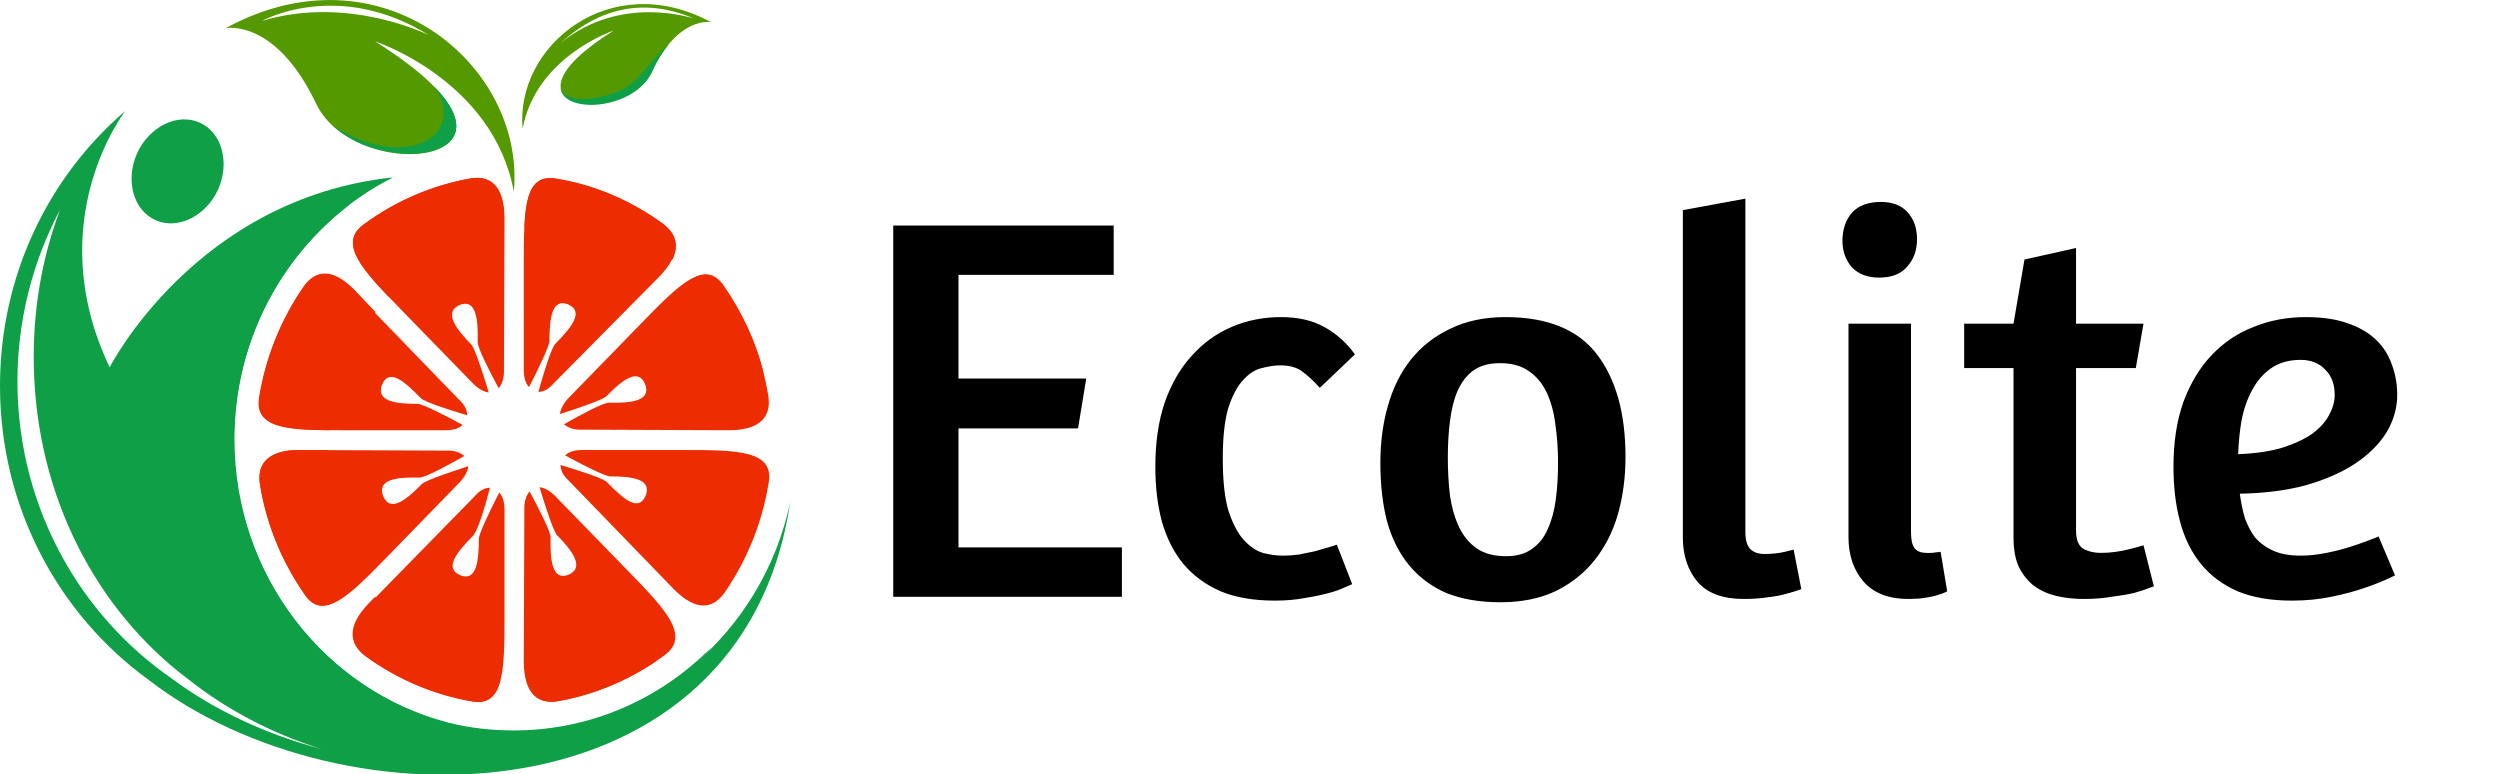 <svg width="155" height="48" viewBox="0 0 155 48" fill="none" xmlns="http://www.w3.org/2000/svg">
<g clip-path="url(#clip0_108_31)">
<path fill-rule="evenodd" clip-rule="evenodd" d="M32.474 16.384C32.474 18.576 32.474 20.768 32.474 22.923C32.474 23.406 32.582 23.777 32.799 24C33.414 22.811 34.065 21.436 34.065 21.139C34.065 19.765 34.209 18.464 35.222 18.873C36.234 19.319 35.439 20.285 34.426 21.325C34.173 21.585 33.739 23.034 33.378 24.297C33.667 24.297 33.992 24.149 34.282 23.814L40.863 17.164C42.346 15.641 42.057 14.563 41.08 13.858C39.127 12.446 36.885 11.48 34.463 11.071C32.51 10.737 32.474 13.04 32.474 16.384Z" fill="#ED2C01"/>
<path fill-rule="evenodd" clip-rule="evenodd" d="M39.779 20.025C38.26 21.585 36.777 23.108 35.258 24.669C34.933 25.003 34.752 25.375 34.716 25.672C35.981 25.263 37.392 24.78 37.609 24.557C38.549 23.591 39.562 22.774 39.995 23.814C40.393 24.855 39.164 25.003 37.754 24.966C37.392 24.966 36.09 25.672 34.969 26.303C35.186 26.489 35.511 26.638 35.945 26.638L45.203 26.675C47.264 26.675 47.843 25.709 47.626 24.483C47.228 22.068 46.288 19.765 44.841 17.684C43.684 16.049 42.093 17.647 39.779 20.025Z" fill="#ED2C01"/>
<path fill-rule="evenodd" clip-rule="evenodd" d="M42.455 27.901C40.321 27.901 38.187 27.901 36.09 27.901C35.62 27.901 35.258 28.012 35.041 28.235C36.198 28.867 37.536 29.536 37.826 29.536C39.164 29.536 40.429 29.684 40.032 30.724C39.598 31.765 38.657 30.947 37.645 29.907C37.392 29.647 35.981 29.201 34.752 28.83C34.752 29.127 34.897 29.461 35.222 29.759L41.731 36.483C43.214 38.006 44.263 37.709 44.95 36.706C46.324 34.7 47.264 32.396 47.662 29.907C47.987 27.938 45.745 27.901 42.455 27.901Z" fill="#ED2C01"/>
<path fill-rule="evenodd" clip-rule="evenodd" d="M38.947 35.406C37.428 33.845 35.945 32.322 34.426 30.762C34.101 30.427 33.739 30.241 33.45 30.204C33.848 31.505 34.318 32.954 34.535 33.176C35.475 34.142 36.271 35.183 35.258 35.629C34.246 36.037 34.101 34.774 34.137 33.325C34.137 32.954 33.45 31.616 32.835 30.464C32.654 30.687 32.51 31.022 32.51 31.468L32.474 40.978C32.474 43.096 33.414 43.69 34.607 43.468C36.958 43.059 39.2 42.093 41.225 40.607C42.816 39.418 41.261 37.783 38.947 35.406Z" fill="#ED2C01"/>
<path fill-rule="evenodd" clip-rule="evenodd" d="M31.281 38.155C31.281 35.963 31.281 33.771 31.281 31.616C31.281 31.133 31.172 30.762 30.955 30.539C30.341 31.728 29.69 33.102 29.69 33.399C29.69 34.774 29.545 36.074 28.532 35.666C27.52 35.22 28.316 34.254 29.328 33.214C29.617 32.916 30.051 31.505 30.377 30.241C30.087 30.241 29.762 30.39 29.473 30.724L22.927 37.412C21.445 38.935 21.734 40.012 22.71 40.718C24.663 42.13 26.905 43.096 29.328 43.505C31.245 43.802 31.281 41.536 31.281 38.155Z" fill="#ED2C01"/>
<path fill-rule="evenodd" clip-rule="evenodd" d="M23.976 34.551C25.495 32.991 26.977 31.468 28.496 29.907C28.822 29.573 29.003 29.201 29.039 28.904C27.773 29.313 26.363 29.796 26.146 30.019C25.206 30.985 24.193 31.802 23.759 30.762C23.361 29.721 24.591 29.573 26.001 29.61C26.363 29.61 27.665 28.904 28.785 28.272C28.569 28.087 28.243 27.938 27.809 27.938L18.552 27.901C16.49 27.901 15.912 28.867 16.129 30.093C16.526 32.508 17.467 34.811 18.913 36.892C20.034 38.526 21.662 36.929 23.976 34.551Z" fill="#ED2C01"/>
<path fill-rule="evenodd" clip-rule="evenodd" d="M21.264 26.675C23.397 26.675 25.531 26.675 27.628 26.675C28.098 26.675 28.46 26.564 28.677 26.341C27.52 25.709 26.182 25.04 25.892 25.04C24.555 25.04 23.289 24.892 23.687 23.851C24.12 22.811 25.061 23.628 26.073 24.669C26.326 24.929 27.737 25.375 28.966 25.746C28.966 25.449 28.822 25.114 28.496 24.817L21.987 18.093C20.504 16.57 19.456 16.867 18.768 17.87C17.394 19.876 16.454 22.18 16.056 24.669C15.767 26.638 18.009 26.675 21.264 26.675Z" fill="#ED2C01"/>
<path fill-rule="evenodd" clip-rule="evenodd" d="M24.807 19.133C26.326 20.694 27.809 22.217 29.328 23.777C29.653 24.111 30.015 24.297 30.304 24.334C29.906 23.034 29.436 21.585 29.219 21.362C28.279 20.396 27.483 19.356 28.496 18.91C29.508 18.502 29.653 19.765 29.617 21.214C29.617 21.585 30.304 22.923 30.919 24.074C31.099 23.851 31.244 23.517 31.244 23.071L31.28 13.56C31.28 11.443 30.34 10.848 29.147 11.071C26.796 11.48 24.554 12.446 22.529 13.932C20.938 15.121 22.493 16.755 24.807 19.133Z" fill="#ED2C01"/>
<path fill-rule="evenodd" clip-rule="evenodd" d="M12.621 7.728C13.922 8.508 14.248 10.44 13.38 12.037C12.476 13.635 10.704 14.303 9.402 13.523C8.1 12.743 7.775 10.811 8.643 9.214C9.547 7.616 11.319 6.947 12.621 7.728ZM11.644 42.093C6.003 37.858 2.242 30.762 2.097 22.663C2.025 19.245 2.604 15.975 3.725 13.003C1.989 16.272 1.013 20.062 1.085 24.074C1.23 31.579 4.99 38.155 10.632 42.056C13.272 44.025 16.454 45.511 19.925 46.44C16.852 45.474 14.031 43.988 11.644 42.093ZM14.537 27.232C14.537 20.099 18.551 13.932 24.373 10.997C12.114 12.297 6.799 22.774 6.799 22.774C2.459 13.672 7.775 6.873 7.775 6.873C3.001 10.96 0 17.09 0 23.926C0 31.43 3.616 38.081 9.185 42.13C21.264 51.492 46.071 51.046 49 31.096C47.3 39.232 40.285 45.325 31.859 45.325C30.449 45.325 29.111 45.176 27.809 44.842C20.179 42.836 14.537 35.703 14.537 27.232Z" fill="#0F9F46"/>
<path fill-rule="evenodd" clip-rule="evenodd" d="M31.027 42.167C27.881 41.387 25.169 39.529 23.252 37.003L22.89 37.375C21.408 38.898 21.697 39.975 22.673 40.681C24.626 42.093 26.868 43.059 29.291 43.468C30.267 43.653 30.774 43.133 31.027 42.167ZM22.529 35.963C21.118 33.734 20.323 31.059 20.323 28.198C20.323 28.087 20.323 27.975 20.323 27.901H18.551C16.49 27.901 15.911 28.867 16.128 30.093C16.526 32.508 17.466 34.811 18.913 36.892C19.78 38.155 20.974 37.449 22.529 35.963ZM16.092 24.632C15.803 26.452 17.611 26.638 20.395 26.675C20.684 23.926 21.733 21.436 23.288 19.356L22.023 18.019C20.54 16.495 19.491 16.793 18.804 17.796C17.43 19.802 16.49 22.142 16.092 24.632ZM22.529 13.932C21.118 14.972 22.203 16.421 24.084 18.39C25.964 16.347 28.459 14.861 31.244 14.192V13.56C31.244 11.443 30.304 10.848 29.11 11.071C26.796 11.517 24.518 12.446 22.529 13.932ZM44.841 17.684C44.371 17.015 43.792 16.867 43.141 17.164C45.022 18.762 46.504 20.842 47.372 23.257C46.902 21.251 46.034 19.393 44.841 17.684ZM34.426 11.071C32.98 10.848 32.618 12 32.51 14.006C33.088 13.932 33.667 13.895 34.282 13.895C36.994 13.895 39.525 14.675 41.695 16.087C42.165 15.121 41.803 14.415 41.08 13.858C39.127 12.446 36.885 11.443 34.426 11.071ZM40.863 40.867C38.91 41.944 36.668 42.539 34.282 42.539C33.739 42.539 33.233 42.502 32.727 42.464C33.088 43.356 33.811 43.616 34.643 43.468C36.813 43.059 38.946 42.204 40.863 40.867Z" fill="#ED2C01"/>
<path fill-rule="evenodd" clip-rule="evenodd" d="M27.809 44.805C20.179 42.836 14.501 35.703 14.501 27.232C14.537 21.251 17.358 15.975 21.698 12.669C16.49 15.827 13.019 21.659 13.019 28.31C13.019 38.341 20.938 46.477 30.702 46.477C36.054 46.477 40.9 44.025 44.118 40.124C40.972 43.319 36.633 45.288 31.859 45.288C30.485 45.288 29.111 45.139 27.809 44.805Z" fill="#0F9F46"/>
<path fill-rule="evenodd" clip-rule="evenodd" d="M34.752 2.675C35.837 1.709 38.73 -0.706 43.033 1.152C42.997 1.152 38.513 -0.409 34.752 2.675ZM44.082 1.375C44.082 1.375 42.057 0.966 40.429 4.421C38.802 7.876 30.123 6.873 38.043 1.895C38.043 1.895 33.233 3.492 32.401 7.988C31.931 2.861 37.826 -2.006 44.082 1.375Z" fill="#549900"/>
<path fill-rule="evenodd" clip-rule="evenodd" d="M41.478 2.749C41.117 3.158 40.755 3.715 40.429 4.458C39.308 6.836 34.933 7.096 34.752 5.461C35.186 6.687 37.753 5.981 38.621 5.536C39.742 4.941 40.032 4.012 41.478 2.749Z" fill="#0F9F46"/>
<path fill-rule="evenodd" clip-rule="evenodd" d="M16.237 1.3C16.237 1.3 20.938 -1.337 26.616 2.192C26.616 2.192 21.625 -0.334 16.237 1.3ZM13.995 1.746C13.995 1.746 17.069 1.115 19.6 6.427C22.132 11.74 35.367 10.18 23.253 2.563C23.253 2.563 30.594 4.978 31.859 11.889C32.583 4.012 23.578 -3.492 13.995 1.746Z" fill="#549900"/>
<path fill-rule="evenodd" clip-rule="evenodd" d="M20.612 7.765C23.867 10.811 31.389 9.882 26.905 5.35C29.038 8.248 25.277 10.811 20.612 7.765Z" fill="#0F9F46"/>
</g>
<g filter="url(#filter0_d_108_31)">
<path d="M55.38 13.982H69.048V17.042H59.426V23.468H67.348L66.838 26.562H59.426V33.94H69.558V37H55.38V13.982ZM81.83 24.046C81.49 23.661 81.138 23.332 80.776 23.06C80.436 22.788 79.971 22.652 79.382 22.652C79.042 22.652 78.656 22.709 78.226 22.822C77.818 22.913 77.432 23.162 77.07 23.57C76.707 23.955 76.401 24.533 76.152 25.304C75.925 26.075 75.812 27.117 75.812 28.432C75.812 29.769 75.925 30.835 76.152 31.628C76.401 32.399 76.707 32.999 77.07 33.43C77.455 33.861 77.863 34.144 78.294 34.28C78.724 34.393 79.144 34.45 79.552 34.45C79.869 34.45 80.198 34.427 80.538 34.382C80.878 34.314 81.206 34.246 81.524 34.178C81.841 34.087 82.113 34.008 82.34 33.94C82.589 33.872 82.77 33.815 82.884 33.77L83.836 36.218C83.768 36.241 83.609 36.309 83.36 36.422C83.133 36.535 82.816 36.649 82.408 36.762C82 36.875 81.512 36.977 80.946 37.068C80.379 37.181 79.744 37.238 79.042 37.238C77.727 37.238 76.605 37.045 75.676 36.66C74.746 36.252 73.976 35.685 73.364 34.96C72.774 34.235 72.332 33.362 72.038 32.342C71.766 31.322 71.63 30.189 71.63 28.942C71.63 27.446 71.822 26.12 72.208 24.964C72.616 23.808 73.171 22.845 73.874 22.074C74.576 21.281 75.404 20.68 76.356 20.272C77.308 19.864 78.328 19.66 79.416 19.66C80.481 19.66 81.376 19.864 82.102 20.272C82.85 20.68 83.484 21.247 84.006 21.972L81.83 24.046ZM93.335 19.66C95.942 19.66 97.834 20.431 99.013 21.972C100.192 23.513 100.781 25.633 100.781 28.33C100.781 29.599 100.622 30.789 100.305 31.9C99.988 32.988 99.5 33.94 98.843 34.756C98.208 35.549 97.404 36.184 96.429 36.66C95.454 37.113 94.321 37.34 93.029 37.34C91.737 37.34 90.615 37.147 89.663 36.762C88.734 36.354 87.963 35.776 87.351 35.028C86.739 34.28 86.286 33.373 85.991 32.308C85.719 31.243 85.583 30.041 85.583 28.704C85.583 27.412 85.742 26.222 86.059 25.134C86.376 24.023 86.852 23.071 87.487 22.278C88.144 21.462 88.96 20.827 89.935 20.374C90.91 19.898 92.043 19.66 93.335 19.66ZM92.995 22.516C92.338 22.516 91.794 22.663 91.363 22.958C90.955 23.253 90.626 23.672 90.377 24.216C90.15 24.737 89.992 25.361 89.901 26.086C89.81 26.789 89.765 27.548 89.765 28.364C89.765 29.203 89.81 29.996 89.901 30.744C90.014 31.492 90.207 32.149 90.479 32.716C90.751 33.26 91.114 33.691 91.567 34.008C92.043 34.325 92.644 34.484 93.369 34.484C94.026 34.484 94.559 34.337 94.967 34.042C95.398 33.747 95.726 33.339 95.953 32.818C96.202 32.274 96.372 31.651 96.463 30.948C96.554 30.245 96.599 29.486 96.599 28.67C96.599 27.831 96.542 27.038 96.429 26.29C96.338 25.542 96.157 24.885 95.885 24.318C95.613 23.751 95.239 23.309 94.763 22.992C94.31 22.675 93.72 22.516 92.995 22.516ZM108.111 37.136C106.819 37.136 105.867 36.785 105.255 36.082C104.643 35.357 104.337 34.439 104.337 33.328V13.03L108.213 12.316V32.954C108.213 33.475 108.315 33.838 108.519 34.042C108.723 34.246 109.018 34.348 109.403 34.348C109.63 34.348 109.845 34.337 110.049 34.314C110.276 34.291 110.48 34.257 110.661 34.212C110.865 34.167 111.047 34.121 111.205 34.076L111.681 36.524C111.387 36.637 111.058 36.739 110.695 36.83C110.378 36.921 110.004 36.989 109.573 37.034C109.143 37.102 108.655 37.136 108.111 37.136ZM118.312 37.136C117.111 37.136 116.193 36.785 115.558 36.082C114.923 35.357 114.606 34.427 114.606 33.294V20.068H118.482V32.954C118.482 33.475 118.561 33.827 118.72 34.008C118.879 34.189 119.117 34.28 119.434 34.28C119.525 34.28 119.615 34.28 119.706 34.28C119.819 34.28 119.921 34.269 120.012 34.246C120.103 34.246 120.205 34.235 120.318 34.212L120.726 36.66C120.567 36.751 120.363 36.83 120.114 36.898C119.91 36.966 119.649 37.023 119.332 37.068C119.037 37.113 118.697 37.136 118.312 37.136ZM116.612 12.52C117.337 12.52 117.893 12.735 118.278 13.166C118.663 13.597 118.856 14.152 118.856 14.832C118.856 15.512 118.652 16.079 118.244 16.532C117.859 16.985 117.281 17.212 116.51 17.212C115.785 17.212 115.218 16.997 114.81 16.566C114.425 16.113 114.232 15.569 114.232 14.934C114.232 14.231 114.425 13.653 114.81 13.2C115.218 12.747 115.819 12.52 116.612 12.52ZM121.778 20.068H124.838L125.518 16.09L128.714 15.376V20.068H132.896L132.42 22.822H128.714V32.886C128.714 33.475 128.873 33.861 129.19 34.042C129.508 34.201 129.859 34.28 130.244 34.28C130.562 34.28 130.879 34.257 131.196 34.212C131.514 34.167 131.797 34.11 132.046 34.042C132.341 33.974 132.624 33.895 132.896 33.804L133.542 36.354L133.236 36.456C133.032 36.547 132.726 36.649 132.318 36.762C131.933 36.853 131.468 36.932 130.924 37C130.403 37.091 129.825 37.136 129.19 37.136C128.556 37.136 127.966 37.068 127.422 36.932C126.901 36.796 126.448 36.581 126.062 36.286C125.677 35.969 125.371 35.572 125.144 35.096C124.94 34.62 124.838 34.031 124.838 33.328V22.822H121.778V20.068ZM134.755 28.942C134.755 27.423 134.959 26.086 135.367 24.93C135.798 23.774 136.376 22.811 137.101 22.04C137.849 21.247 138.722 20.657 139.719 20.272C140.717 19.864 141.793 19.66 142.949 19.66C143.969 19.66 144.831 19.785 145.533 20.034C146.259 20.283 146.848 20.623 147.301 21.054C147.755 21.485 148.083 21.995 148.287 22.584C148.514 23.173 148.627 23.808 148.627 24.488C148.627 25.304 148.401 26.086 147.947 26.834C147.494 27.559 146.837 28.205 145.975 28.772C145.137 29.316 144.117 29.758 142.915 30.098C141.714 30.415 140.365 30.585 138.869 30.608C138.937 31.129 139.039 31.628 139.175 32.104C139.334 32.557 139.549 32.965 139.821 33.328C140.116 33.668 140.49 33.94 140.943 34.144C141.397 34.348 141.963 34.45 142.643 34.45C143.142 34.45 143.675 34.393 144.241 34.28C144.808 34.167 145.329 34.031 145.805 33.872C146.372 33.691 146.927 33.487 147.471 33.26L148.491 35.674C147.902 35.969 147.267 36.229 146.587 36.456C145.998 36.66 145.318 36.841 144.547 37C143.777 37.159 142.961 37.238 142.099 37.238C140.785 37.238 139.663 37.045 138.733 36.66C137.804 36.252 137.045 35.685 136.455 34.96C135.866 34.235 135.435 33.362 135.163 32.342C134.891 31.322 134.755 30.189 134.755 28.942ZM142.643 22.312C141.895 22.312 141.272 22.493 140.773 22.856C140.297 23.196 139.912 23.649 139.617 24.216C139.323 24.76 139.107 25.383 138.971 26.086C138.858 26.766 138.79 27.457 138.767 28.16C139.855 28.115 140.773 27.979 141.521 27.752C142.292 27.503 142.915 27.208 143.391 26.868C143.867 26.505 144.207 26.12 144.411 25.712C144.638 25.304 144.751 24.896 144.751 24.488C144.751 23.831 144.559 23.309 144.173 22.924C143.788 22.516 143.278 22.312 142.643 22.312Z" fill="black"/>
</g>
<defs>
<filter id="filter0_d_108_31" x="49.38" y="6.316" width="105.247" height="37.024" filterUnits="userSpaceOnUse" color-interpolation-filters="sRGB">
<feFlood flood-opacity="0" result="BackgroundImageFix"/>
<feColorMatrix in="SourceAlpha" type="matrix" values="0 0 0 0 0 0 0 0 0 0 0 0 0 0 0 0 0 0 127 0" result="hardAlpha"/>
<feOffset/>
<feGaussianBlur stdDeviation="3"/>
<feComposite in2="hardAlpha" operator="out"/>
<feColorMatrix type="matrix" values="0 0 0 0 0 0 0 0 0 0 0 0 0 0 0 0 0 0 0.2 0"/>
<feBlend mode="normal" in2="BackgroundImageFix" result="effect1_dropShadow_108_31"/>
<feBlend mode="normal" in="SourceGraphic" in2="effect1_dropShadow_108_31" result="shape"/>
</filter>
<clipPath id="clip0_108_31">
<rect width="49" height="48" fill="white"/>
</clipPath>
</defs>
</svg>
